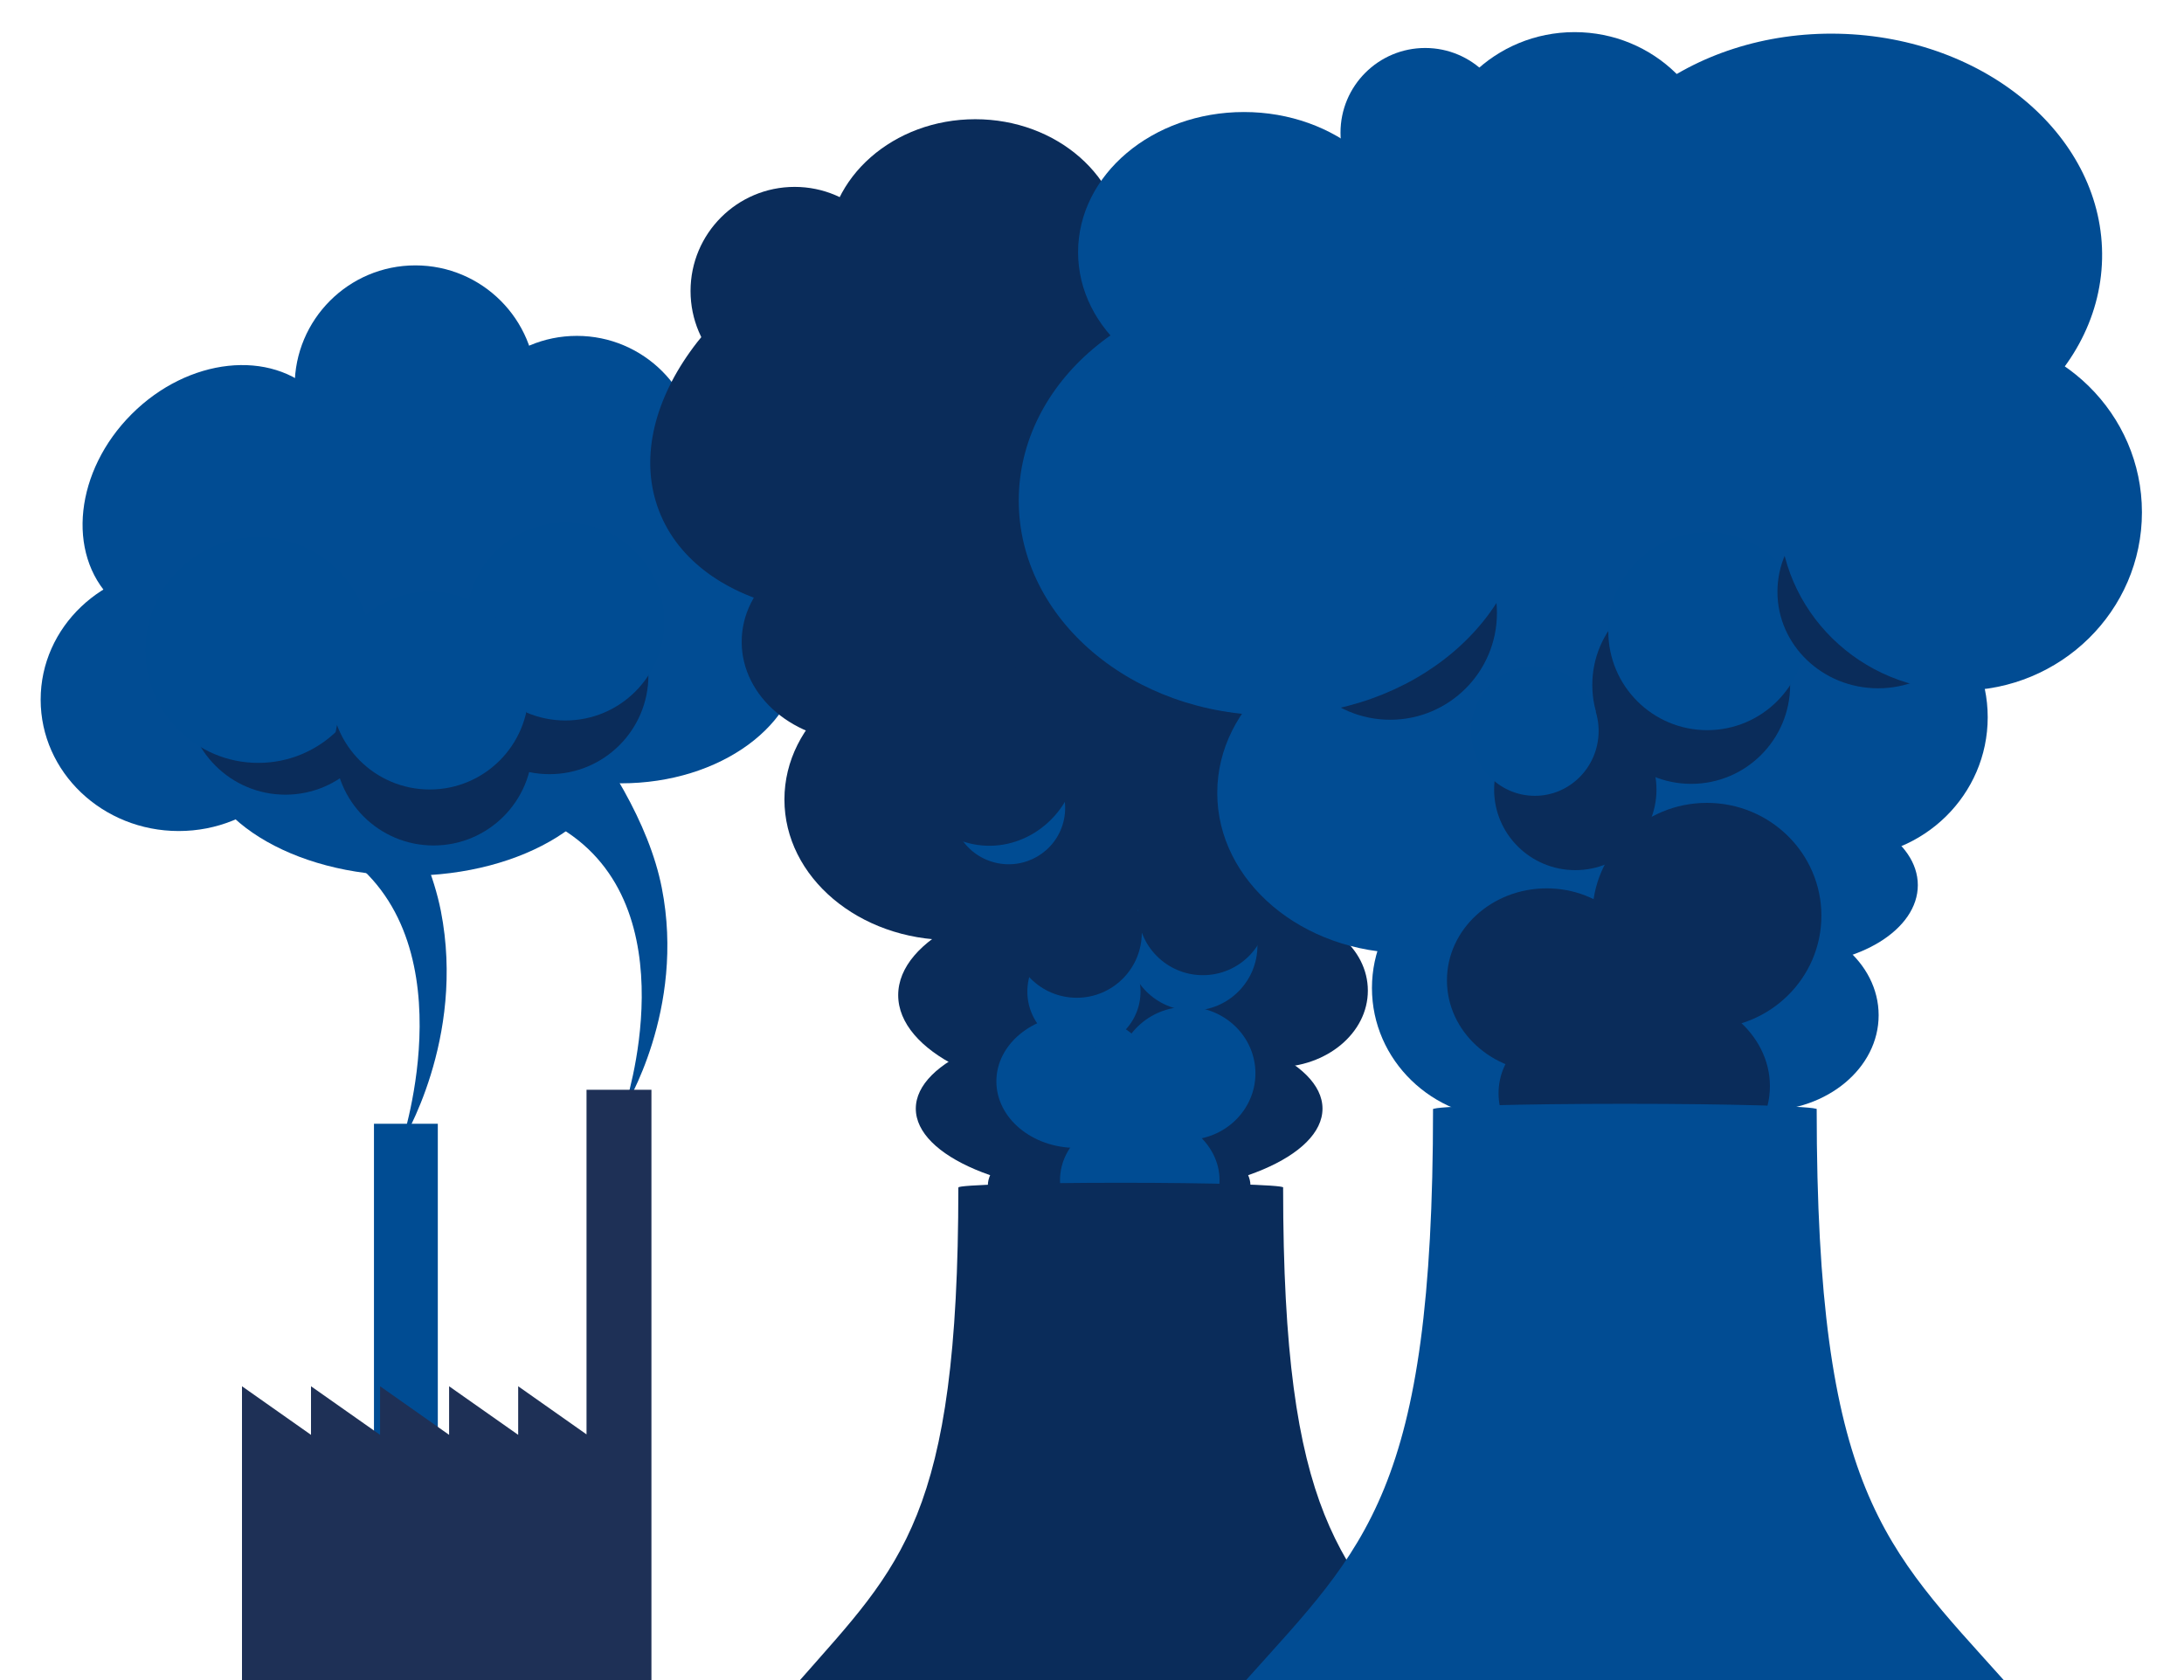<svg xmlns="http://www.w3.org/2000/svg" viewBox="0 0 325 250"><defs><style>.cls-1{fill:#0a2c5a;}.cls-2{fill:#014c93;}.cls-3{fill:#004c93;}.cls-4{fill:#1e3056;}</style></defs><g id="_1" data-name="1"><ellipse class="cls-1" cx="145.13" cy="37.07" rx="22.01" ry="19.33"/><path class="cls-2" d="M72.91,92.47s21.73,20.12,25.57,39.64c3.58,18.16-5.55,32.73-5.55,32.73s10-29.84-9.47-41.6"/><path class="cls-2" d="M38.6,93.77s22.89,21.21,27,41.76C69.35,154.65,59.78,170,59.78,170s10.44-31.38-10-43.79"/><rect class="cls-3" x="55.65" y="167.22" width="9.5" height="74.16"/><circle class="cls-2" cx="61.81" cy="57.45" r="17.96"/><circle class="cls-2" cx="85.84" cy="67.94" r="17.96"/><ellipse class="cls-3" cx="242.42" cy="166.21" rx="25.28" ry="8.27"/><ellipse class="cls-2" cx="31.85" cy="73.88" rx="21.55" ry="17.33" transform="translate(-42.92 44.16) rotate(-45)"/><ellipse class="cls-2" cx="26.6" cy="104.11" rx="20.55" ry="19.55"/><ellipse class="cls-2" cx="60.74" cy="110.76" rx="31.29" ry="19.55"/><ellipse class="cls-2" cx="92.43" cy="97.01" rx="26.72" ry="19.55"/><ellipse class="cls-2" cx="57.23" cy="85.43" rx="26.72" ry="19.55"/><ellipse class="cls-1" cx="138.91" cy="60.26" rx="43.77" ry="28.89" transform="translate(-12.38 54.06) rotate(-21.1)"/><ellipse class="cls-1" cx="189.88" cy="147.41" rx="13.67" ry="11.4"/><ellipse class="cls-1" cx="166.54" cy="164.97" rx="30.26" ry="12.81"/><ellipse class="cls-1" cx="166.54" cy="176.42" rx="19.54" ry="8.27"/><ellipse class="cls-1" cx="163.92" cy="148.08" rx="30.26" ry="15.08"/><ellipse class="cls-1" cx="168.05" cy="103.33" rx="36.85" ry="46.83" transform="translate(-27.82 126.81) rotate(-38.42)"/><ellipse class="cls-1" cx="141.48" cy="118.97" rx="24.75" ry="20.91"/><ellipse class="cls-1" cx="127.92" cy="95.5" rx="17.55" ry="14.83"/><ellipse class="cls-3" cx="169.61" cy="175.61" rx="11.87" ry="9.9"/><ellipse class="cls-3" cx="160.14" cy="160.91" rx="11.87" ry="9.9"/><ellipse class="cls-3" cx="176.58" cy="159.72" rx="10.24" ry="9.9"/><circle class="cls-3" cx="177.44" cy="140.7" r="9.68"/><circle class="cls-1" cx="179" cy="135.43" r="9.68"/><ellipse class="cls-2" cx="223.65" cy="56.06" rx="34.71" ry="29.33"/><ellipse class="cls-2" cx="185.11" cy="37.53" rx="24.68" ry="20.86"/><ellipse class="cls-2" cx="234.31" cy="25.64" rx="21.32" ry="20.86"/><ellipse class="cls-2" cx="274.59" cy="106.73" rx="21.2" ry="20.86"/><ellipse class="cls-2" cx="224.21" cy="147.02" rx="20.05" ry="19.44"/><ellipse class="cls-3" cx="161.3" cy="147.55" rx="8.42" ry="8.38"/><circle class="cls-1" cx="160.23" cy="138.79" r="9.68"/><ellipse class="cls-3" cx="150.08" cy="120.21" rx="8.38" ry="8.42" transform="translate(-3.65 235.72) rotate(-75.61)"/><ellipse class="cls-1" cx="147.51" cy="112.31" rx="13.56" ry="12.93" transform="translate(2.07 227.3) rotate(-75.61)"/><ellipse class="cls-2" cx="262.52" cy="151.07" rx="17.04" ry="14.21"/><path class="cls-2" d="M289.14,71.89c0,13.94-28.67,109-45.39,109s-36.52-95.5-36.52-109.44,27.61-25.28,44.33-25.28S289.14,58,289.14,71.89Z"/><ellipse class="cls-2" cx="272.88" cy="37.65" rx="32.64" ry="39.93" transform="translate(229.2 309.63) rotate(-88.73)"/><ellipse class="cls-2" cx="209.35" cy="117.99" rx="28.21" ry="23.84"/><ellipse class="cls-2" cx="266.15" cy="131.71" rx="19.24" ry="11.92"/><ellipse class="cls-1" cx="246.34" cy="161.62" rx="17.04" ry="14.21"/><ellipse class="cls-1" cx="232.66" cy="162.69" rx="9.66" ry="9.67"/><ellipse class="cls-1" cx="230.16" cy="145.88" rx="14.84" ry="13.69"/><ellipse class="cls-1" cx="254" cy="136.26" rx="17.04" ry="16.79"/><ellipse class="cls-1" cx="234.42" cy="117.49" rx="12.08" ry="11.99"/><polygon class="cls-4" points="46.28 213.51 46.28 206.28 56.56 213.51 56.56 206.28 66.83 213.51 66.83 206.28 77.11 213.51 77.11 206.28 87.28 213.44 87.28 162.16 96.94 162.16 96.94 250 36.01 250 36.01 206.28 46.28 213.51"/><path class="cls-1" d="M190.94,176.7H142.61c0,49.16-8.55,56.19-23.56,73.3H214.5C199.49,232.89,190.94,225.86,190.94,176.7Z"/><ellipse class="cls-1" cx="166.78" cy="176.7" rx="24.17" ry="0.7"/><circle class="cls-2" cx="212.08" cy="19.74" r="12.6"/><circle class="cls-1" cx="118.25" cy="43.3" r="15.49"/><circle class="cls-1" cx="251.67" cy="101.92" r="14.72"/><circle class="cls-3" cx="254.05" cy="93.93" r="14.72"/><circle class="cls-1" cx="81.77" cy="100.48" r="14.72"/><circle class="cls-3" cx="84.14" cy="92.49" r="14.72"/><circle class="cls-1" cx="42.47" cy="103.53" r="14.72"/><circle class="cls-3" cx="38.43" cy="96.73" r="16.79"/><circle class="cls-1" cx="64.52" cy="111.09" r="14.72"/><circle class="cls-3" cx="63.95" cy="102.76" r="14.72"/><ellipse class="cls-1" cx="279.48" cy="88.06" rx="14.98" ry="14.36"/><circle class="cls-1" cx="206.87" cy="91.21" r="15.89"/><ellipse class="cls-3" cx="228.41" cy="108.78" rx="9.65" ry="9.49" transform="translate(117.83 336.32) rotate(-89.55)"/><ellipse class="cls-2" cx="291.75" cy="76.23" rx="26.99" ry="26.53"/><ellipse class="cls-2" cx="189.43" cy="74.49" rx="37.83" ry="31.96"/><ellipse class="cls-2" cx="241.8" cy="165.06" rx="28.54" ry="0.81"/><path class="cls-2" d="M270.34,165.06H213.25c0,57-10.09,65.12-27.82,84.94H298.17C280.44,230.18,270.34,222,270.34,165.06Z"/></g></svg>